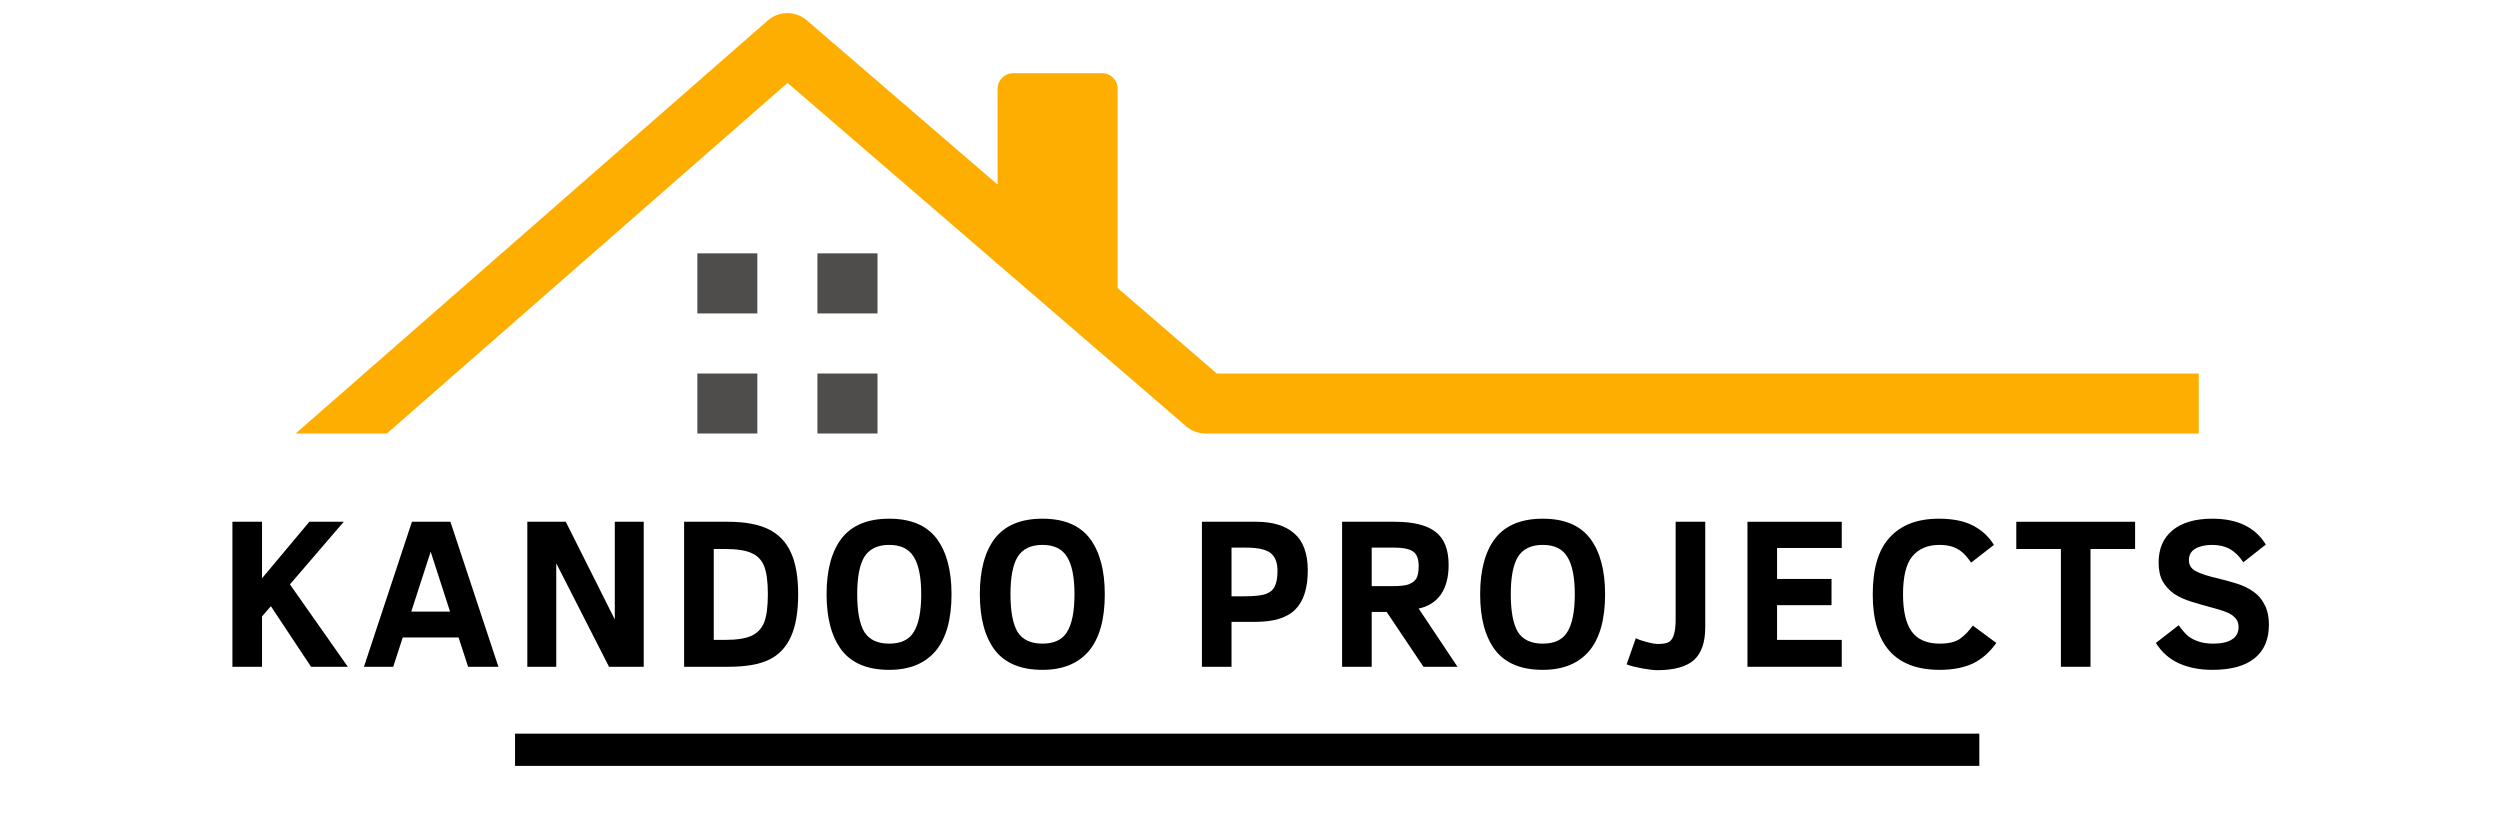 <svg xmlns="http://www.w3.org/2000/svg" xmlns:xlink="http://www.w3.org/1999/xlink" width="153" zoomAndPan="magnify" viewBox="0 0 114.75 37.5" height="50" preserveAspectRatio="xMidYMid meet" version="1.0"><defs><g/></defs><path fill="#feae00" d="M 100.922 17.145 L 100.922 19.898 L 55.34 19.898 C 55.008 19.898 54.691 19.781 54.441 19.566 L 36.148 3.805 L 17.758 19.898 L 13.57 19.898 L 35.234 0.945 C 35.746 0.492 36.52 0.488 37.039 0.938 L 45.789 8.473 L 45.789 4.078 C 45.789 3.68 46.109 3.359 46.508 3.359 L 50.582 3.359 C 50.98 3.359 51.301 3.68 51.301 4.078 L 51.301 13.223 L 55.852 17.145 Z M 100.922 17.145 " fill-opacity="1" fill-rule="nonzero"/><path fill="#4f4c4c" d="M 34.762 11.629 L 32.008 11.629 L 32.008 14.387 L 34.762 14.387 Z M 40.277 14.387 L 37.52 14.387 L 37.52 11.629 L 40.277 11.629 Z M 34.762 19.898 L 32.008 19.898 L 32.008 17.145 L 34.762 17.145 Z M 40.277 19.898 L 37.52 19.898 L 37.52 17.145 L 40.277 17.145 Z M 40.277 19.898 " fill-opacity="1" fill-rule="nonzero"/><g fill="#000000" fill-opacity="1"><g transform="translate(9.949, 30.605)"><g><path d="M 4.328 0 L 2.484 -2.781 L 2.078 -2.312 L 2.078 0 L 0.719 0 L 0.719 -6.656 L 2.078 -6.656 L 2.078 -4.062 L 4.25 -6.656 L 5.828 -6.656 L 3.359 -3.781 L 6.016 0 Z M 4.328 0 "/></g></g></g><g fill="#000000" fill-opacity="1"><g transform="translate(16.58, 30.605)"><g><path d="M 0.125 0 L 2.328 -6.656 L 4.094 -6.656 L 6.297 0 L 4.906 0 L 4.469 -1.344 L 1.906 -1.344 L 1.469 0 Z M 2.297 -2.531 L 4.078 -2.531 L 3.188 -5.281 Z M 2.297 -2.531 "/></g></g></g><g fill="#000000" fill-opacity="1"><g transform="translate(23.485, 30.605)"><g><path d="M 4.469 0 L 2.047 -4.75 L 2.047 0 L 0.719 0 L 0.719 -6.656 L 2.484 -6.656 L 4.734 -2.172 L 4.734 -6.656 L 6.062 -6.656 L 6.062 0 Z M 4.469 0 "/></g></g></g><g fill="#000000" fill-opacity="1"><g transform="translate(30.745, 30.605)"><g><path d="M 5.891 -3.328 C 5.891 -2.523 5.781 -1.879 5.562 -1.391 C 5.344 -0.898 5.008 -0.547 4.562 -0.328 C 4.113 -0.109 3.488 0 2.688 0 L 0.656 0 L 0.656 -6.656 L 2.672 -6.656 C 3.453 -6.656 4.07 -6.539 4.531 -6.312 C 5 -6.082 5.344 -5.723 5.562 -5.234 C 5.781 -4.754 5.891 -4.117 5.891 -3.328 Z M 4.5 -3.328 C 4.5 -3.91 4.441 -4.344 4.328 -4.625 C 4.211 -4.906 4.02 -5.102 3.75 -5.219 C 3.477 -5.344 3.07 -5.406 2.531 -5.406 L 2.016 -5.406 L 2.016 -1.234 L 2.531 -1.234 C 3.07 -1.234 3.477 -1.297 3.75 -1.422 C 4.02 -1.547 4.211 -1.75 4.328 -2.031 C 4.441 -2.32 4.5 -2.754 4.5 -3.328 Z M 4.5 -3.328 "/></g></g></g><g fill="#000000" fill-opacity="1"><g transform="translate(37.534, 30.605)"><g><path d="M 6.141 -3.328 C 6.141 -2.172 5.895 -1.301 5.406 -0.719 C 4.914 -0.145 4.207 0.141 3.281 0.141 C 2.289 0.141 1.562 -0.16 1.094 -0.766 C 0.633 -1.379 0.406 -2.234 0.406 -3.328 C 0.406 -4.43 0.633 -5.285 1.094 -5.891 C 1.562 -6.492 2.289 -6.797 3.281 -6.797 C 4.27 -6.797 4.992 -6.492 5.453 -5.891 C 5.91 -5.285 6.141 -4.43 6.141 -3.328 Z M 4.75 -3.328 C 4.75 -4.117 4.633 -4.691 4.406 -5.047 C 4.188 -5.41 3.812 -5.594 3.281 -5.594 C 2.75 -5.594 2.367 -5.41 2.141 -5.047 C 1.922 -4.691 1.812 -4.117 1.812 -3.328 C 1.812 -2.535 1.922 -1.957 2.141 -1.594 C 2.367 -1.238 2.75 -1.062 3.281 -1.062 C 3.812 -1.062 4.188 -1.238 4.406 -1.594 C 4.633 -1.957 4.75 -2.535 4.75 -3.328 Z M 4.75 -3.328 "/></g></g></g><g fill="#000000" fill-opacity="1"><g transform="translate(44.569, 30.605)"><g><path d="M 6.141 -3.328 C 6.141 -2.172 5.895 -1.301 5.406 -0.719 C 4.914 -0.145 4.207 0.141 3.281 0.141 C 2.289 0.141 1.562 -0.16 1.094 -0.766 C 0.633 -1.379 0.406 -2.234 0.406 -3.328 C 0.406 -4.43 0.633 -5.285 1.094 -5.891 C 1.562 -6.492 2.289 -6.797 3.281 -6.797 C 4.27 -6.797 4.992 -6.492 5.453 -5.891 C 5.91 -5.285 6.141 -4.43 6.141 -3.328 Z M 4.75 -3.328 C 4.75 -4.117 4.633 -4.691 4.406 -5.047 C 4.188 -5.41 3.812 -5.594 3.281 -5.594 C 2.75 -5.594 2.367 -5.41 2.141 -5.047 C 1.922 -4.691 1.812 -4.117 1.812 -3.328 C 1.812 -2.535 1.922 -1.957 2.141 -1.594 C 2.367 -1.238 2.75 -1.062 3.281 -1.062 C 3.812 -1.062 4.188 -1.238 4.406 -1.594 C 4.633 -1.957 4.75 -2.535 4.75 -3.328 Z M 4.75 -3.328 "/></g></g></g><g fill="#000000" fill-opacity="1"><g transform="translate(51.603, 30.605)"><g/></g></g><g fill="#000000" fill-opacity="1"><g transform="translate(54.449, 30.605)"><g><path d="M 5.578 -4.422 C 5.578 -3.617 5.391 -3.023 5.016 -2.641 C 4.641 -2.254 4.031 -2.062 3.188 -2.062 L 2.078 -2.062 L 2.078 0 L 0.719 0 L 0.719 -6.656 L 3.219 -6.656 C 3.969 -6.656 4.547 -6.477 4.953 -6.125 C 5.367 -5.77 5.578 -5.203 5.578 -4.422 Z M 4.188 -4.406 C 4.188 -4.781 4.082 -5.051 3.875 -5.219 C 3.664 -5.383 3.289 -5.469 2.75 -5.469 L 2.078 -5.469 L 2.078 -3.234 L 2.625 -3.234 C 3.125 -3.234 3.469 -3.27 3.656 -3.344 C 3.852 -3.414 3.988 -3.531 4.062 -3.688 C 4.145 -3.852 4.188 -4.094 4.188 -4.406 Z M 4.188 -4.406 "/></g></g></g><g fill="#000000" fill-opacity="1"><g transform="translate(60.883, 30.605)"><g><path d="M 4.453 0 L 2.766 -2.516 L 2.078 -2.516 L 2.078 0 L 0.719 0 L 0.719 -6.656 L 3.141 -6.656 C 3.992 -6.656 4.617 -6.5 5.016 -6.188 C 5.41 -5.883 5.609 -5.379 5.609 -4.672 C 5.609 -4.109 5.488 -3.656 5.25 -3.312 C 5.008 -2.977 4.672 -2.766 4.234 -2.672 L 6.016 0 Z M 4.234 -4.625 C 4.234 -4.957 4.145 -5.18 3.969 -5.297 C 3.801 -5.41 3.52 -5.469 3.125 -5.469 L 2.078 -5.469 L 2.078 -3.703 L 3.078 -3.703 C 3.379 -3.703 3.609 -3.727 3.766 -3.781 C 3.93 -3.844 4.051 -3.93 4.125 -4.047 C 4.195 -4.172 4.234 -4.363 4.234 -4.625 Z M 4.234 -4.625 "/></g></g></g><g fill="#000000" fill-opacity="1"><g transform="translate(67.533, 30.605)"><g><path d="M 6.141 -3.328 C 6.141 -2.172 5.895 -1.301 5.406 -0.719 C 4.914 -0.145 4.207 0.141 3.281 0.141 C 2.289 0.141 1.562 -0.16 1.094 -0.766 C 0.633 -1.379 0.406 -2.234 0.406 -3.328 C 0.406 -4.43 0.633 -5.285 1.094 -5.891 C 1.562 -6.492 2.289 -6.797 3.281 -6.797 C 4.27 -6.797 4.992 -6.492 5.453 -5.891 C 5.91 -5.285 6.141 -4.43 6.141 -3.328 Z M 4.75 -3.328 C 4.75 -4.117 4.633 -4.691 4.406 -5.047 C 4.188 -5.41 3.812 -5.594 3.281 -5.594 C 2.75 -5.594 2.367 -5.41 2.141 -5.047 C 1.922 -4.691 1.812 -4.117 1.812 -3.328 C 1.812 -2.535 1.922 -1.957 2.141 -1.594 C 2.367 -1.238 2.75 -1.062 3.281 -1.062 C 3.812 -1.062 4.188 -1.238 4.406 -1.594 C 4.633 -1.957 4.75 -2.535 4.75 -3.328 Z M 4.75 -3.328 "/></g></g></g><g fill="#000000" fill-opacity="1"><g transform="translate(74.568, 30.605)"><g><path d="M 3.703 -1.812 C 3.703 -1.113 3.523 -0.609 3.172 -0.297 C 2.816 0.004 2.258 0.156 1.5 0.156 C 1.344 0.156 1.117 0.129 0.828 0.078 C 0.535 0.023 0.289 -0.035 0.094 -0.109 L 0.516 -1.312 C 0.609 -1.258 0.77 -1.203 1 -1.141 C 1.227 -1.078 1.406 -1.047 1.531 -1.047 C 1.77 -1.047 1.941 -1.078 2.047 -1.141 C 2.148 -1.211 2.223 -1.328 2.266 -1.484 C 2.316 -1.641 2.344 -1.867 2.344 -2.172 L 2.344 -6.656 L 3.703 -6.656 Z M 3.703 -1.812 "/></g></g></g><g fill="#000000" fill-opacity="1"><g transform="translate(79.489, 30.605)"><g><path d="M 0.719 0 L 0.719 -6.656 L 5.047 -6.656 L 5.047 -5.453 L 2.078 -5.453 L 2.078 -4.031 L 4.578 -4.031 L 4.578 -2.828 L 2.078 -2.828 L 2.078 -1.234 L 5.047 -1.234 L 5.047 0 Z M 0.719 0 "/></g></g></g><g fill="#000000" fill-opacity="1"><g transform="translate(85.49, 30.605)"><g><path d="M 6.141 -1.094 C 5.848 -0.676 5.492 -0.363 5.078 -0.156 C 4.66 0.039 4.148 0.141 3.547 0.141 C 1.492 0.141 0.469 -1.016 0.469 -3.328 C 0.469 -4.504 0.727 -5.375 1.25 -5.938 C 1.77 -6.508 2.52 -6.797 3.5 -6.797 C 4.156 -6.797 4.688 -6.688 5.094 -6.469 C 5.5 -6.25 5.812 -5.957 6.031 -5.594 L 4.984 -4.781 C 4.828 -5.008 4.68 -5.176 4.547 -5.281 C 4.422 -5.383 4.273 -5.461 4.109 -5.516 C 3.953 -5.566 3.758 -5.594 3.531 -5.594 C 2.988 -5.594 2.57 -5.414 2.281 -5.062 C 2 -4.719 1.859 -4.141 1.859 -3.328 C 1.859 -2.566 1.988 -2 2.25 -1.625 C 2.52 -1.25 2.953 -1.062 3.547 -1.062 C 3.941 -1.062 4.25 -1.133 4.469 -1.281 C 4.688 -1.438 4.883 -1.641 5.062 -1.891 Z M 6.141 -1.094 "/></g></g></g><g fill="#000000" fill-opacity="1"><g transform="translate(92.376, 30.605)"><g><path d="M 3.578 -5.406 L 3.578 0 L 2.219 0 L 2.219 -5.406 L 0.172 -5.406 L 0.172 -6.656 L 5.625 -6.656 L 5.625 -5.406 Z M 3.578 -5.406 "/></g></g></g><g fill="#000000" fill-opacity="1"><g transform="translate(98.642, 30.605)"><g><path d="M 5.5 -1.922 C 5.5 -1.254 5.281 -0.742 4.844 -0.391 C 4.406 -0.035 3.758 0.141 2.906 0.141 C 2.32 0.141 1.812 0.039 1.375 -0.156 C 0.938 -0.352 0.582 -0.664 0.312 -1.094 L 1.359 -1.906 C 1.516 -1.688 1.66 -1.52 1.797 -1.406 C 1.93 -1.301 2.094 -1.219 2.281 -1.156 C 2.477 -1.094 2.695 -1.062 2.938 -1.062 C 3.312 -1.062 3.598 -1.125 3.797 -1.25 C 4.004 -1.375 4.109 -1.566 4.109 -1.828 C 4.109 -1.973 4.07 -2.094 4 -2.188 C 3.926 -2.289 3.816 -2.379 3.672 -2.453 C 3.535 -2.523 3.289 -2.609 2.938 -2.703 C 2.582 -2.797 2.254 -2.891 1.953 -2.984 C 1.648 -3.078 1.383 -3.195 1.156 -3.344 C 0.938 -3.5 0.758 -3.691 0.625 -3.922 C 0.5 -4.148 0.438 -4.438 0.438 -4.781 C 0.438 -5.414 0.648 -5.91 1.078 -6.266 C 1.504 -6.617 2.113 -6.797 2.906 -6.797 C 4.062 -6.797 4.879 -6.398 5.359 -5.609 L 4.328 -4.797 C 4.141 -5.078 3.93 -5.281 3.703 -5.406 C 3.473 -5.531 3.203 -5.594 2.891 -5.594 C 2.578 -5.594 2.32 -5.535 2.125 -5.422 C 1.926 -5.305 1.828 -5.129 1.828 -4.891 C 1.828 -4.672 1.93 -4.504 2.141 -4.391 C 2.348 -4.273 2.703 -4.16 3.203 -4.047 C 3.492 -3.973 3.773 -3.895 4.047 -3.812 C 4.316 -3.727 4.562 -3.609 4.781 -3.453 C 5 -3.305 5.172 -3.109 5.297 -2.859 C 5.43 -2.617 5.5 -2.305 5.5 -1.922 Z M 5.5 -1.922 "/></g></g></g><path stroke-linecap="butt" transform="matrix(0.74, 0, 0, 0.74, 23.639, 33.673)" fill="none" stroke-linejoin="miter" d="M 0.002 1.002 L 90.827 1.002 " stroke="#000000" stroke-width="2" stroke-opacity="1" stroke-miterlimit="4"/></svg>
